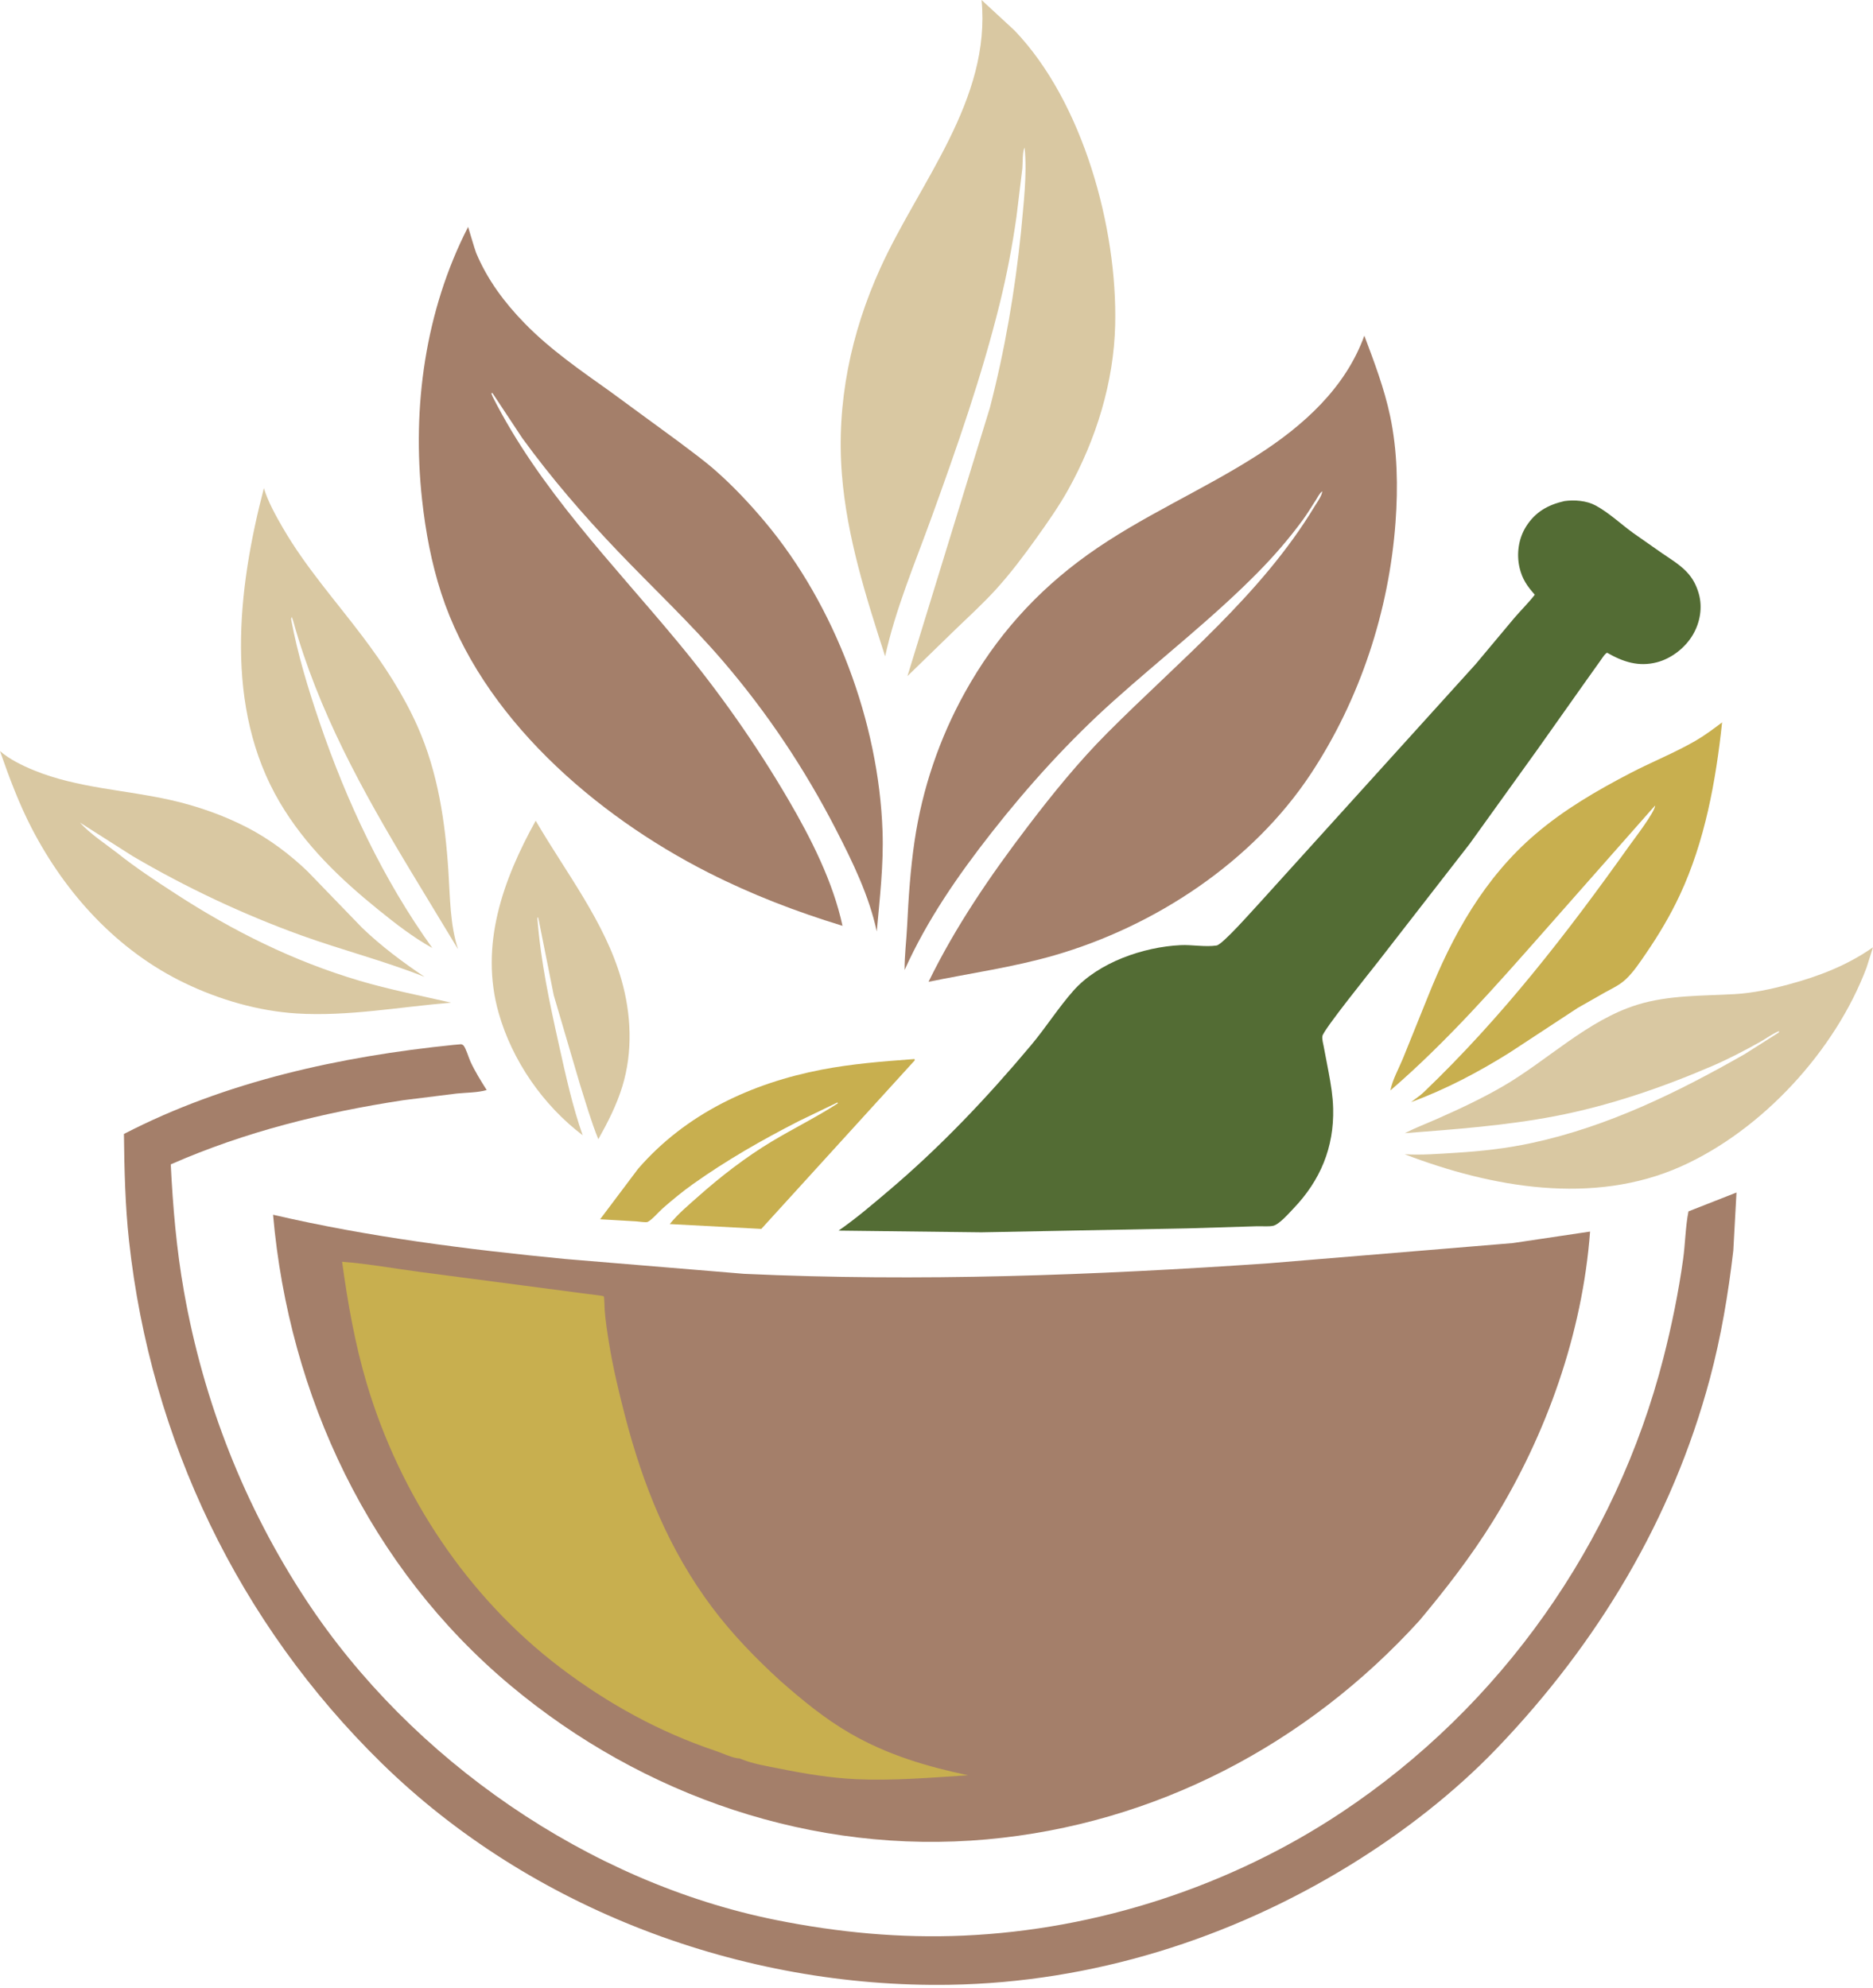 <?xml version="1.0" encoding="UTF-8" standalone="no"?><svg xmlns="http://www.w3.org/2000/svg" xmlns:xlink="http://www.w3.org/1999/xlink" data-name="Layer 1" fill="#000000" height="1533.9" preserveAspectRatio="xMidYMid meet" version="1" viewBox="0.0 0.0 1445.3 1533.9" width="1445.3" zoomAndPan="magnify"><g fill="#c8af4f" id="change1_1"><path d="m703.676,817.213l2.005-.17.199,1.006-118.408,130.061-70.645-3.741c6.254-7.793,14.449-14.608,21.931-21.252,17.499-15.541,36.701-30.38,56.78-42.447,16.741-10.062,34.684-18.854,51.01-29.461l-.354-.638-29.667,14.314c-28.387,14.51-55.749,30.138-81.765,48.624-8.079,5.74-15.845,12.153-23.313,18.673-2.94,2.567-8.485,9.11-11.734,10.561-1.254.56-6.992-.327-8.744-.447l-27.879-1.622,29.285-38.933c36.874-42.506,87.412-66.06,141.88-76.542,22.693-4.368,46.372-6.308,69.42-7.986Z"/><path d="m1328.858,557.331c-4.803,45.12-13.266,91.808-32.623,133.188-7.405,15.828-16.139,30.526-26.016,44.926-4.648,6.774-9.537,14.265-15.514,19.924-4.688,4.44-10.298,7.076-15.921,10.104l-21.399,12.178-52.546,34.48c-23.775,14.897-49.575,28.522-75.987,38.147l3.196-2.366c2.496-1.787,4.744-3.517,6.963-5.642,60.14-57.593,110.06-121.983,158.201-189.68,3.618-5.088,19.877-26.15,19.981-31.148l-3.65,4.082-81.805,92.684c-37.791,42.776-75.514,85.716-118.825,123.058,1.428-7.945,6.612-17.217,9.716-24.781l19.126-47.365c18.964-47.564,43.53-91.774,82.965-125.501,22.334-19.102,47.339-33.619,73.286-47.145,16.564-8.634,34.122-15.582,50.286-24.924,7.161-4.14,13.963-9.246,20.567-14.218Z"/></g><g fill="#d9c8a2" id="change2_1"><path d="m413.372,633.184c23.07,39.671,53.405,78.099,66.153,122.69,7.623,26.671,8.872,55.575.707,82.275-4.423,14.466-11.182,27.618-18.527,40.786-5.64-13.872-9.739-28.325-14.259-42.589l-20.142-68.49-11.418-57.2-.714-3.146-.506.844c2.565,33.589,9.403,65.329,16.718,98.145,5.169,23.198,10.337,46.965,18.247,69.376-30.593-23.242-54.358-57.455-64.848-94.404-14.853-52.319,3.362-102.771,28.59-148.287Z"/><path d="m203.631,376.621c3.125,10.401,9.198,21.261,14.618,30.613,17.582,30.333,40.653,56.152,61.66,83.994,16.382,21.715,31.174,44.254,42.261,69.165,15.791,35.477,21.389,73.72,23.865,112.135,1.279,19.867,1.198,40.756,7.397,59.816l-36.567-60.407c-37.236-61.836-71.332-123.289-90.758-193.3l-.975-2.677-.52,1.61c4.973,26.924,13.187,53.887,22.013,79.777,20.906,61.318,49.076,121.23,86.939,174.015-14.503-7.994-28.322-18.741-41.195-29.143-29.764-24.049-56.939-49.989-76.537-83.269-42.963-72.952-32.627-164.085-12.201-242.332Z"/><path d="m0,579.474c7.384,6.393,17.246,11.17,26.228,14.849,33.653,13.783,70.679,15.013,105.819,22.999,20.213,4.594,40.186,11.56,58.623,21.067,16.955,8.742,32.888,20.65,46.625,33.843l42.153,43.586c14.392,13.855,31.547,26.739,48.185,37.833-31.027-12.315-63.686-20.64-95.097-31.979-45.034-16.255-88.865-36.944-130.159-61.156l-40.742-25.937c8.055,8.86,19.122,16.007,28.607,23.345,14.26,11.375,29.847,21.627,45.14,31.552,44.487,28.87,90.718,51.93,141.709,67.078,23.373,6.945,47.304,11.557,71.033,16.993-39.435,3.244-79.672,10.811-119.279,8.332-29.641-1.855-59.71-10.634-86.365-23.471-51.781-24.94-91.594-68.521-117.87-119.137-9.937-19.143-17.52-39.458-24.609-59.796Z"/><path d="m1445.282,730.856l-4.94,15.629c-24.069,63.974-80.508,125.434-143.166,153.433-67.896,30.34-146.384,16.198-213.257-9.397,13.042.778,26.518-.346,39.546-1.141,19.862-1.212,39.509-3.431,58.974-7.652,58.557-12.694,112.225-39.006,163.915-68.509l26.357-16.707v-1.033c-5.281,2.283-9.861,5.741-14.863,8.541-11.82,6.619-24.108,13.023-36.55,18.383-38.773,16.701-79.986,30.811-121.49,38.743-38.054,7.27-77.212,10.136-115.804,13.109,8.155-4.145,16.658-7.378,25.017-11.069,17.266-7.623,34.454-15.663,50.791-25.146,34.282-19.9,65.159-50.937,103.527-62.857,24.258-7.537,50.252-6.789,75.369-8.224,13.892-.793,28.013-3.838,41.419-7.454,23.446-6.325,45.156-14.637,65.156-28.651Z"/><path d="m757.419,0l25.397,23.465c52.92,55.113,79.505,152.481,77.708,227.335-1.06,44.187-14.731,88.261-36.144,126.78-7.284,13.101-16.093,25.596-24.806,37.782-9.716,13.589-19.894,27.115-31.152,39.475-9.79,10.745-20.633,20.66-31.104,30.732l-37.089,36.054,63.583-206.907c11.528-44.405,19.433-90.355,24.065-135.97,1.855-21.142,4.842-43.61,2.771-64.804-1.77,2.707-1.394,12.338-1.752,15.977l-4.538,37.337c-3.144,22.115-7.363,44.452-12.706,66.148-13.955,56.658-33.17,111.587-53.045,166.379-12.725,35.084-27.567,70.053-35.594,106.578-14.75-45.755-29.486-92.022-33.351-140.216-4.418-55.112,6.938-109.376,29.781-159.557,30.122-66.163,85.353-129.601,77.975-206.588Z"/></g><g id="change3_1"><path d="m350.007,806.138l5.915-.51c.562.3,1.262.425,1.688.901,1.961,2.192,4.072,9.633,5.512,12.716,3.531,7.564,7.989,14.692,12.434,21.745-7.225,2.05-15.74,1.917-23.255,2.695l-41.1,5.13c-62.049,9.505-121.785,24.214-179.429,49.503,1.649,33.151,4.41,65.451,10.213,98.196,15.114,85.299,46.816,165.989,94.515,238.349,80.933,122.774,217.73,217.377,362.252,246.419,47.869,9.619,96.066,14.205,144.912,12.046,102.919-4.545,205.823-38.056,291.605-95.094,122.894-81.713,211.698-207.545,248.302-350.536,6.411-25.043,11.658-50.639,15.216-76.25,1.672-12.05,1.767-25.041,4.136-36.869l37.048-14.552-2.462,44.821c-3.887,33.366-9.419,66.445-18.113,98.923-29.041,108.46-86.575,203.872-163.901,284.637-33.082,34.552-72.292,64.958-112.969,90.07-92.972,57.397-199.961,90.986-309.566,92.788-160.334,2.638-323.354-58.336-438.412-170.93-110.326-107.965-178.2-249.565-194.969-402.912-2.996-27.392-3.625-55.028-3.944-82.56,78.41-40.569,167.028-59.821,254.373-68.726Z" fill="#a47f6a"/></g><g id="change3_2"><path d="m1052.788,258.98c7.64,20.275,15.443,40.857,19.927,62.106,5.615,26.595,6.129,54.719,4.15,81.757-5.017,68.541-27.387,136.643-65.304,194.084-44.914,68.043-120.055,117.583-197.89,140.116-31.84,9.218-64.774,13.737-97.164,20.444,20.942-42.914,47.802-82.094,76.673-120.013,19.095-25.08,39.163-49.805,61.433-72.149,55.587-55.776,118.634-106.507,159.785-174.606,1.954-3.198,5.583-8.035,5.947-11.672-2.123,1.391-3.62,4.673-4.999,6.815-3.365,5.223-6.627,10.617-10.301,15.624-10.428,14.203-21.961,27.505-34.324,40.052-35.018,35.539-74.736,66.301-111.845,99.6-34.056,30.558-65.319,65.026-93.555,101.002-26.074,33.224-49.908,67.584-67.272,106.2-.103-11.211,1.387-22.518,1.931-33.724,1.065-21.969,2.536-43.974,5.748-65.751,5.932-40.221,19.17-79.25,38.913-114.765,23.765-42.754,54.701-77.465,94.444-105.989,41.286-29.629,88.801-49.695,131.551-77.161,35.145-22.579,67.621-51.683,82.151-91.97Z" fill="#a47f6a"/></g><g id="change3_3"><path d="m361.214,175.067c.084.047,5.216,17.703,6.183,20.013,8.661,20.694,21.846,38.361,37.42,54.334,19.779,20.287,43.088,36.326,66.067,52.674l52.983,38.827c9.527,7.225,19.246,14.206,28.23,22.111,13.763,12.11,26.499,25.669,38.272,39.703,53.968,64.337,87.739,154.586,90.64,238.541.903,26.165-2.145,51.433-4.454,77.384-5.905-27.562-18.672-53.767-31.516-78.717-24.037-46.69-53.062-90.193-87.295-130.038-25.529-29.714-54.125-56.459-81.147-84.755-26.205-27.444-51.221-56.365-73.541-87.086l-23.001-34.733h-.98l.975,2.531c36.145,71.55,92.137,128.201,142.754,189.222,31.778,38.309,60.501,78.999,85.608,121.979,17.416,29.817,34.404,63.27,41.709,97.222-35.821-10.941-69.854-24.016-103.309-40.962-87.373-44.256-175.438-120.285-206.379-215.816-7.574-23.387-12.006-47.282-14.709-71.676-7.935-71.602,2.386-146.237,35.491-210.76Z" fill="#a47f6a"/></g><g id="change4_1"><path d="m1207.115,386.595c7.734-1.116,17.168-.375,24.143,3.394,10.267,5.547,19.553,14.394,29.032,21.254l22.776,15.939c6.288,4.239,13.128,8.445,18.395,13.96,4.749,4.973,7.577,10.426,9.439,17.015,2.967,10.51.957,22.049-4.513,31.427-5.876,10.073-16.488,18.419-27.809,21.372-14.196,3.704-26.193-.332-38.478-7.373l-.884.584c-1.662,1.429-3.249,4.185-4.575,5.964l-12.112,16.998-35.982,50.858-52.463,72.989-71.276,91.732c-5.839,7.501-41.318,51.494-42.359,56.538-.471,2.288.619,6.146,1.045,8.431l3.769,19.74c1.703,9.128,3.225,18.356,3.461,27.653.77,30.213-9.908,55.703-30.713,77.386-3.198,3.331-10.85,12.176-15.508,13.233-3.613.82-8.97.216-12.831.38l-53.553,1.635-158.786,3.033-110.269-1.315c13.379-9.228,25.918-20.005,38.319-30.493,40.256-34.051,76.501-72.316,110.348-112.702,11.359-13.552,20.832-28.639,32.542-41.883,19.305-21.834,54.058-33.784,82.616-35.153,9.02-.434,19.028,1.58,27.852.27,4.754-.705,28.813-28.278,34.11-33.87l165.862-183.231,29.616-35.389c5.196-6.087,11.116-11.834,15.985-18.132-5.814-6.605-9.646-11.953-11.729-20.759-2.525-10.681-.851-22.646,5.061-31.952,7.112-11.192,16.794-16.637,29.467-19.531Z" fill="#536c34"/></g><g id="change3_4"><path d="m210.708,937.189c74.51,17.264,149.589,26.759,225.611,34.146l137.728,11.422c134.788,6.227,270.508,1.168,405.028-8.126l188.146-15.573,59.755-8.9c-5.846,78.417-33.68,156.96-75.015,223.557-16.797,27.063-36.128,52.049-56.547,76.446-87.078,95.84-204.359,157.212-333.858,168.929-133.6,12.088-265.28-33.119-367.624-118.719-108.681-90.898-170.94-223.224-183.224-363.18Z" fill="#a47f6a"/></g><g id="change1_2"><path d="m747.015,1369.62c-28.49,1.83-57.81,4.35-86.34,3.04-19.69-.91-39.49-4.21-58.78-8.08-10-2-21.64-3.81-31.01-7.89-5.32-.14-13.11-4.01-18.25-5.73-43.7-14.61-83.83-36.69-120.5-64.56-71.28-54.18-123.41-132.9-148.98-218.44-9.22-30.87-14.81-62.64-19.17-94.51,19.86,1.51,40.07,5.21,59.85,7.83l130.18,17.1c1.12.14,11.52,1.3,11.88,1.76.5.62.58,8.9.68,10.22.64,8.81,2.05,17.63,3.46,26.35,3,18.53,7.49,37.21,12.19,55.39,13.94,53.84,33.82,103.4,67.41,148.17,15.37,20.49,33.7,39.36,52.63,56.61,16.95,14.88,34.15,29.1,53.76,40.42,28.66,16.55,58.86,25.53,90.99,32.32Z" fill="#c8af4f"/></g></svg>